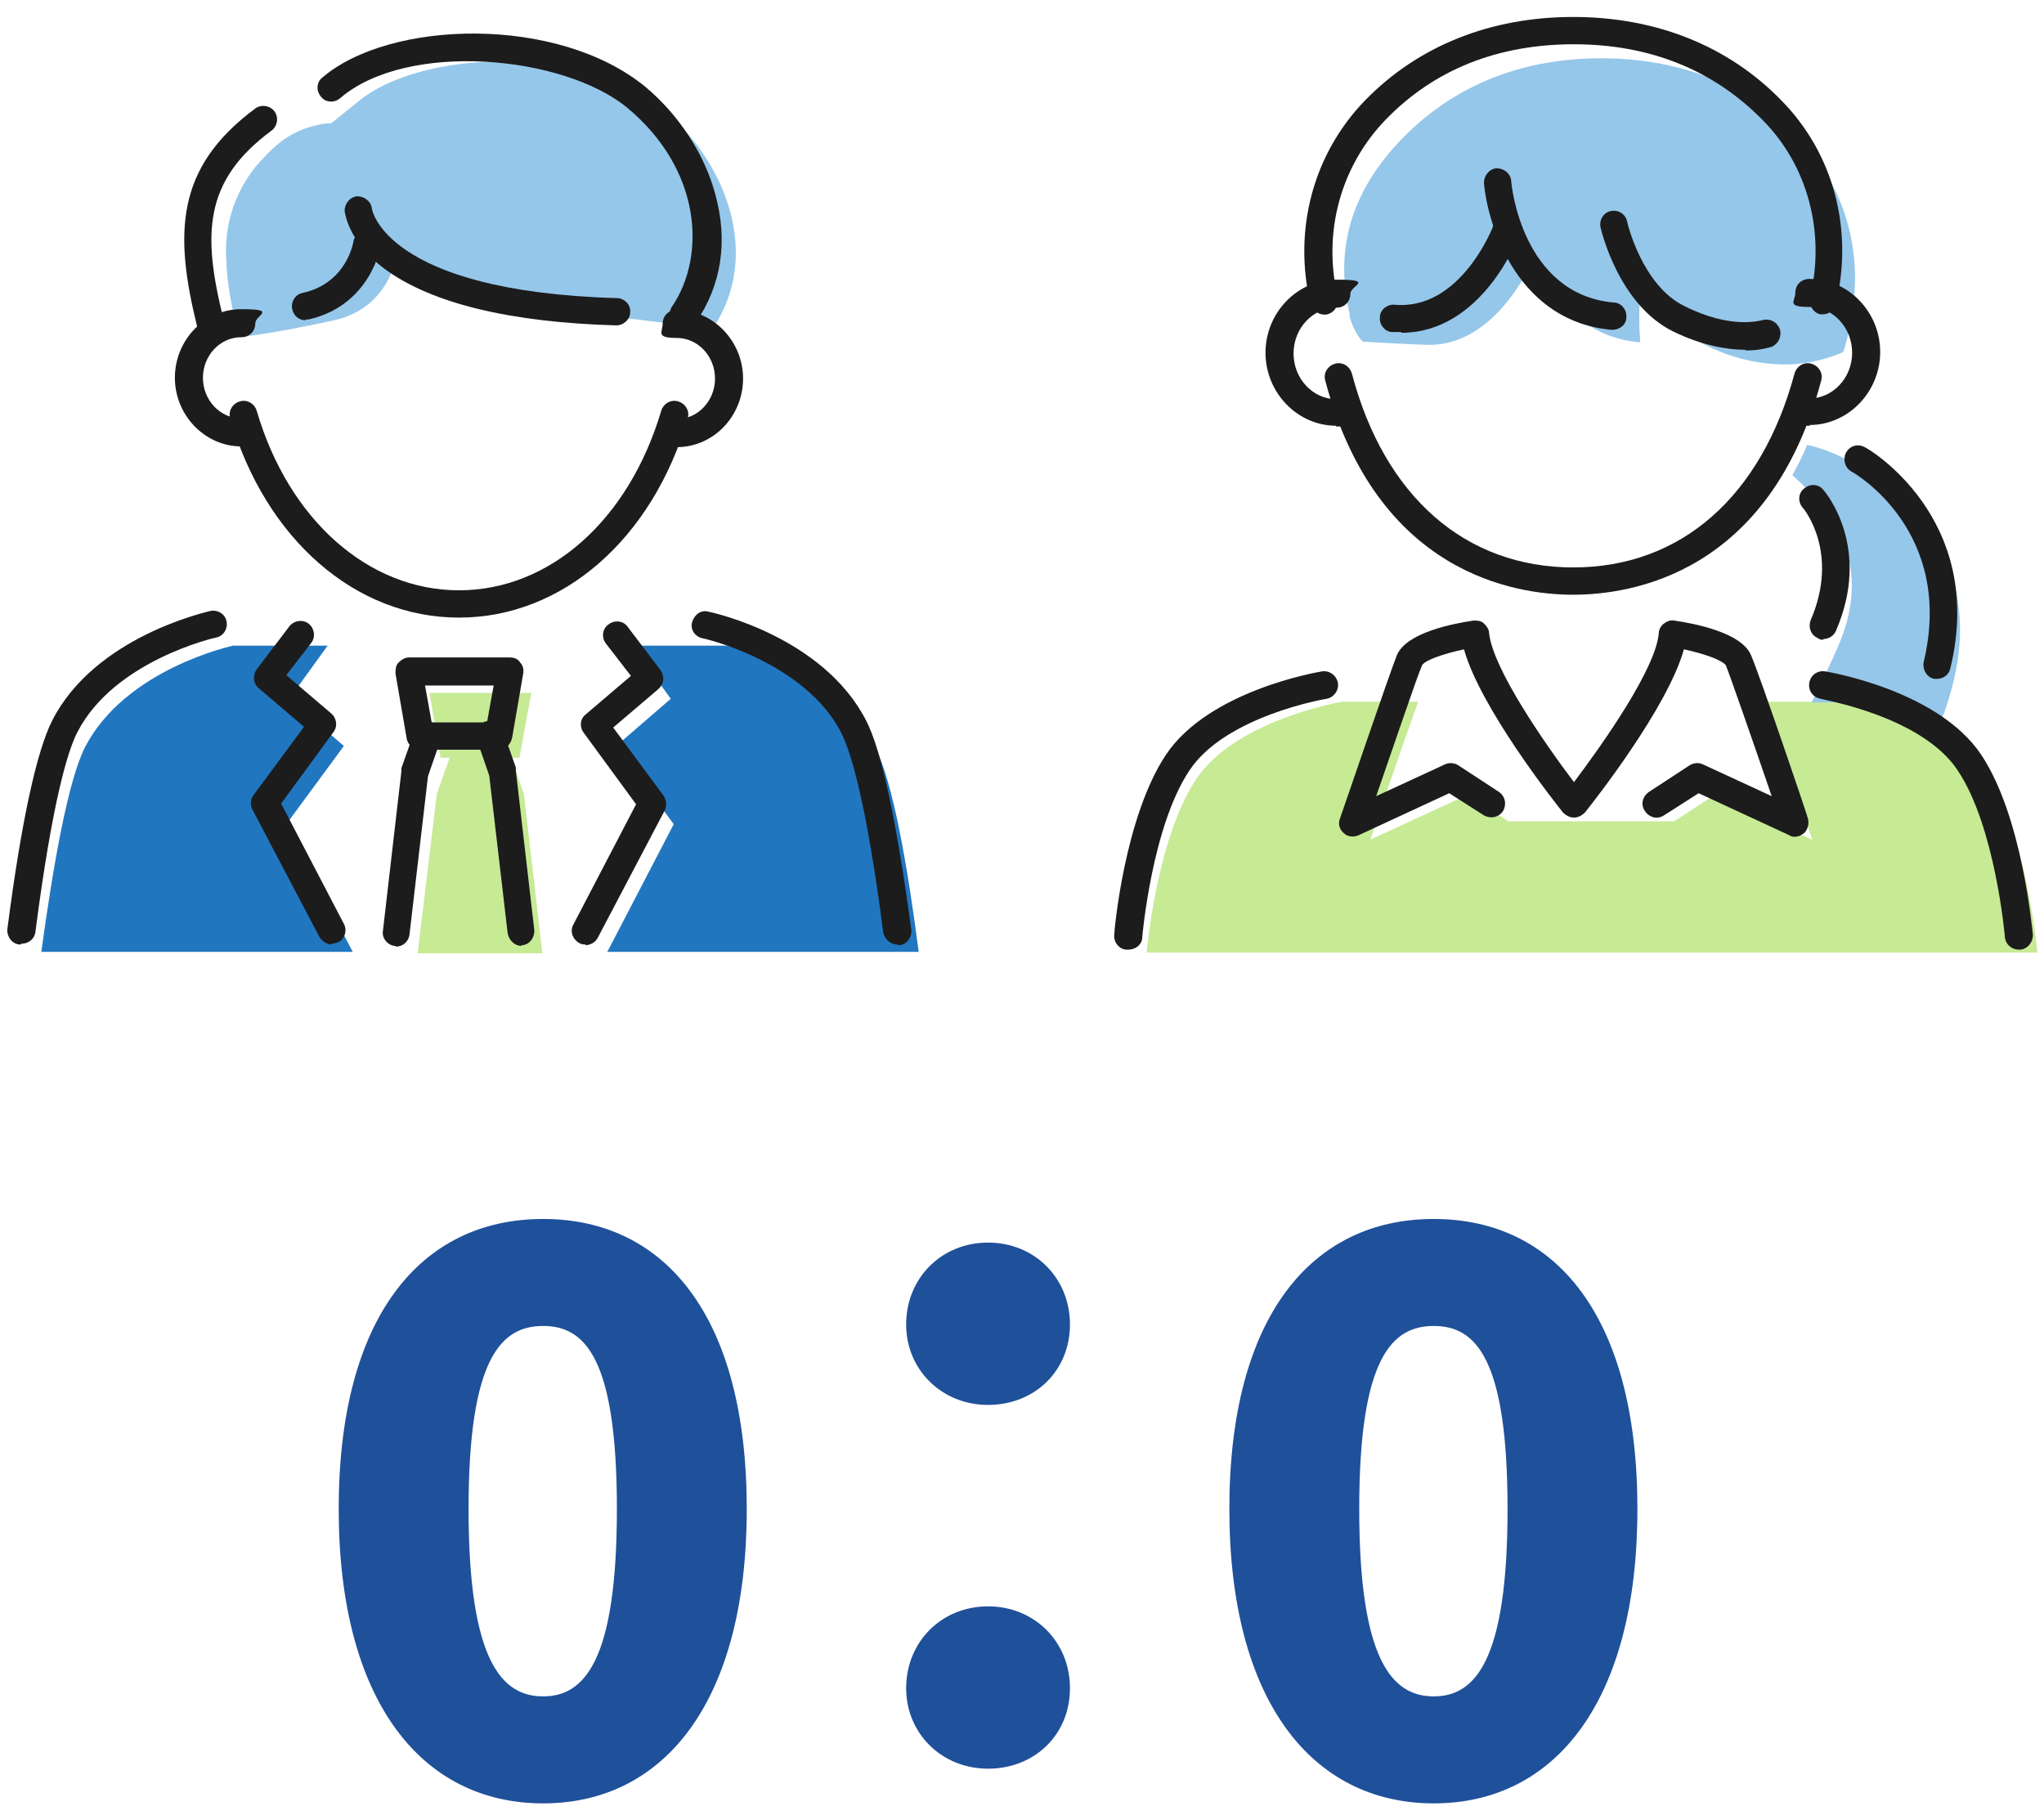<?xml version="1.0" encoding="UTF-8"?>
<svg id="_レイヤー_1" data-name="レイヤー_1" xmlns="http://www.w3.org/2000/svg" version="1.1" viewBox="0 0 277 246">
  <!-- Generator: Adobe Illustrator 29.6.1, SVG Export Plug-In . SVG Version: 2.1.1 Build 9)  -->
  <defs>
    <style>
      .st0 {
        fill: #1c1c1c;
      }

      .st1 {
        fill: #c7ea95;
      }

      .st2 {
        fill: #1f509a;
      }

      .st3 {
        fill: #2176c0;
      }

      .st4 {
        fill: #95c7ea;
      }
    </style>
  </defs>
  <g>
    <path class="st2" d="M45.9,204.5c0-26,11.1-39.3,27.7-39.3s27.6,13.3,27.6,39.3-11.1,39.9-27.6,39.9-27.7-13.9-27.7-39.9ZM83.6,204.5c0-20.6-4.4-24.8-10-24.8s-10.1,4.2-10.1,24.8,4.5,25.4,10.1,25.4,10-4.8,10-25.4Z"/>
    <path class="st2" d="M122.8,179.5c0-6.3,4.8-11.1,11.1-11.1s11.1,4.8,11.1,11.1-4.8,10.9-11.1,10.9-11.1-4.8-11.1-10.9ZM122.8,228.8c0-6.3,4.8-11.1,11.1-11.1s11.1,4.8,11.1,11.1-4.8,10.9-11.1,10.9-11.1-4.8-11.1-10.9Z"/>
    <path class="st2" d="M166.6,204.5c0-26,11.1-39.3,27.7-39.3s27.6,13.3,27.6,39.3-11.1,39.9-27.6,39.9-27.7-13.9-27.7-39.9ZM204.3,204.5c0-20.6-4.4-24.8-10-24.8s-10.1,4.2-10.1,24.8,4.5,25.4,10.1,25.4,10-4.8,10-25.4Z"/>
  </g>
  <g>
    <polygon class="st1" points="70.4 102.7 59.7 102.7 58.2 93.9 72 93.9 70.4 102.7"/>
    <polygon class="st1" points="73.5 129.2 71 107.6 69.2 102.5 61 102.5 59.2 107.6 56.6 129.2 73.5 129.2"/>
    <g>
      <path class="st3" d="M90.9,94.7l-7.4,6.4,7.8,10.6-9,17.3h42.2c-1.5-11.6-3.5-23.1-5.9-27.7-5.5-10.7-20.1-13.8-20.1-13.8h-12.8l5.2,7.2Z"/>
      <path class="st3" d="M38.8,111.7l7.8-10.6-7.4-6.4,5.2-7.2h-12.8s-14.6,3.1-20.1,13.8c-2.3,4.6-4.3,16-5.9,27.7h42.2l-9-17.3Z"/>
    </g>
    <path class="st4" d="M89.9,15.1c-11.2-9.3-33.1-8.3-41.4-1.3-.5.4-3.6,2.9-3.6,2.9-1.1,0-2.2.3-3.2.6-1.5.5-2.8,1.2-4,2.2-1.1.9-2,1.9-2.9,2.9-1.5,1.8-2.7,4-3.4,6.3-.7,2.3-.9,4.7-.7,7.1.1,2.8.7,5.6,1.3,8.3.1.5.2,1,.4,1.6,0,0,4.8-.5,12.9-2.3,7.3-1.6,8.4-8.5,8.4-8.5,0-.6,0-1.2,0-1.7,2.4,3.6,9.7,9.4,31.8,10,2.5.3,10.5,1.3,11.2,1.3h-.1c6.8-10.1,1.5-22.8-6.5-29.4Z"/>
    <path class="st0" d="M67.6,101.6h-10.7c-.9,0-1.7-.7-1.8-1.6l-1.5-8.7c0-.5,0-1.1.4-1.5.4-.4.9-.7,1.4-.7h13.7c.6,0,1.1.2,1.4.7.4.4.5,1,.4,1.5l-1.5,8.7c-.2.9-.9,1.6-1.8,1.6ZM58.4,97.9h7.6l.9-5h-9.3l.9,5Z"/>
    <g>
      <path class="st0" d="M53.7,128.2c0,0-.1,0-.2,0-1-.1-1.8-1.1-1.6-2.1l2.5-21.6c0-.1,0-.3,0-.4l1.8-5.1c.3-1,1.4-1.5,2.4-1.1,1,.3,1.5,1.4,1.1,2.4l-1.7,4.9-2.5,21.4c-.1,1-.9,1.7-1.9,1.7Z"/>
      <path class="st0" d="M70.7,128.2c-.9,0-1.7-.7-1.9-1.7l-2.5-21.4-1.7-4.9c-.3-1,.2-2,1.1-2.4,1-.3,2,.2,2.4,1.1l1.8,5.1c0,.1,0,.3,0,.4l2.5,21.6c.1,1-.6,2-1.6,2.1,0,0-.1,0-.2,0Z"/>
    </g>
    <g>
      <path class="st0" d="M45,128c-.7,0-1.3-.4-1.7-1l-9.1-17.3c-.3-.6-.3-1.4.2-2l6.8-9.2-6.1-5.2c-.8-.6-.9-1.8-.3-2.6l4.4-5.8c.6-.8,1.8-1,2.6-.4.8.6,1,1.8.4,2.6l-3.4,4.4,6.1,5.2c.7.6.9,1.7.3,2.5l-7.1,9.7,8.5,16.3c.5.9.1,2.1-.8,2.5-.3.1-.6.2-.9.2Z"/>
      <path class="st0" d="M79.4,128c-.3,0-.6,0-.9-.2-.9-.5-1.3-1.6-.8-2.5l8.5-16.3-7.1-9.7c-.6-.8-.5-1.9.3-2.5l6.1-5.2-3.4-4.4c-.6-.8-.5-2,.4-2.6.8-.6,2-.5,2.6.4l4.4,5.8c.6.8.5,1.9-.3,2.6l-6.1,5.2,6.8,9.2c.4.6.5,1.3.2,2l-9.1,17.3c-.3.6-1,1-1.7,1Z"/>
    </g>
    <path class="st0" d="M83.6,44.1s0,0,0,0c-14.5-.4-25.1-3-31.4-7.6-5-3.7-5.4-7.5-5.5-7.9,0-1,.7-1.9,1.7-2,1,0,1.9.7,2,1.7,0,0,1.7,11.2,33.2,12.1,1,0,1.9.9,1.8,1.9,0,1-.9,1.8-1.9,1.8Z"/>
    <path class="st0" d="M41.4,43.4c-.9,0-1.6-.6-1.8-1.5-.2-1,.4-2,1.4-2.2,6-1.3,6.9-6.9,6.9-7,.2-1,1.1-1.7,2.1-1.6,1,.2,1.7,1.1,1.6,2.1,0,.3-1.4,8.2-9.8,10.1-.1,0-.3,0-.4,0Z"/>
    <path class="st0" d="M62.2,83.7c-14,0-26.2-10.6-31-27-.3-1,.3-2,1.3-2.3,1-.3,2,.3,2.3,1.3,4.3,14.7,15.1,24.3,27.4,24.3,12.3,0,23-9.5,27.4-24.3.3-1,1.3-1.6,2.3-1.3,1,.3,1.6,1.3,1.3,2.3-4.8,16.4-17,27-31,27Z"/>
    <g>
      <path class="st0" d="M32.7,60.5c-4.9,0-9-4.2-9-9.3s4-9.3,9-9.3,1.9.8,1.9,1.9-.8,1.9-1.9,1.9c-2.9,0-5.2,2.5-5.2,5.5s2.3,5.5,5.2,5.5.3,0,.5,0c1,0,1.9.7,2,1.7,0,1-.7,1.9-1.7,2-.3,0-.5,0-.8,0Z"/>
      <path class="st0" d="M91.7,60.5c-.3,0-.6,0-.8,0-1,0-1.8-1-1.7-2,0-1,1-1.8,2-1.7.2,0,.3,0,.5,0,2.9,0,5.2-2.5,5.2-5.5s-2.3-5.5-5.2-5.5-1.9-.8-1.9-1.9.8-1.9,1.9-1.9c4.9,0,9,4.2,9,9.3s-4,9.3-9,9.3Z"/>
    </g>
    <path class="st0" d="M28.5,45.6c-.8,0-1.6-.6-1.8-1.4-3.1-12.6-2.9-21.5,7.9-29.5.8-.6,2-.4,2.6.4.6.8.4,2-.4,2.6-9.2,6.8-9.4,14-6.5,25.6.3,1-.4,2-1.4,2.3-.2,0-.3,0-.5,0Z"/>
    <path class="st0" d="M92.6,44.4c-.4,0-.7-.1-1-.3-.9-.6-1.1-1.7-.5-2.6,4.6-6.8,4-18.5-6.1-26.9-8.6-7.1-29.8-9.1-38.9-1.3-.8.7-2,.6-2.6-.2-.7-.8-.6-2,.2-2.6,9.1-7.8,31.9-8.5,43.8,1.3,4.4,3.7,7.9,8.9,9.4,14.4,1.8,6.4.9,12.4-2.6,17.5-.4.5-1,.8-1.6.8Z"/>
    <path class="st0" d="M2.8,128c0,0-.2,0-.2,0-1-.1-1.7-1.1-1.6-2.1,1.9-14.7,4-24.2,6.1-28.3,5.8-11.3,20.7-14.6,21.4-14.8,1-.2,2,.4,2.2,1.4s-.4,2-1.4,2.2c-.1,0-13.8,3.1-18.8,12.8-1.3,2.5-3.4,9.3-5.7,27.1-.1.9-.9,1.6-1.9,1.6Z"/>
    <path class="st0" d="M121.6,128c-.9,0-1.7-.7-1.9-1.6-2.3-17.8-4.4-24.5-5.7-27.1-5-9.7-18.7-12.8-18.8-12.8-1-.2-1.7-1.2-1.4-2.2s1.2-1.7,2.2-1.4c.6.1,15.6,3.4,21.4,14.8,2.1,4.1,4.1,13.6,6.1,28.3.1,1-.6,2-1.6,2.1,0,0-.2,0-.2,0Z"/>
  </g>
  <g>
    <path class="st1" d="M269.2,105.6c-5.4-8.1-19.8-10.5-19.8-10.5h-10.3c2.2,6.3,6.5,18.7,6.5,18.7l-13.2-6.1-5.5,3.6h-22.5l-5.5-3.6-13.2,6.1s4.2-12.4,6.5-18.7h-10.3s-14.4,2.4-19.8,10.5c-5.4,8.1-6.7,23.5-6.7,23.5h120.7s-1.3-15.4-6.7-23.5Z"/>
    <path class="st4" d="M243.8,18.6c-7.4-7.5-16.7-10.7-26.8-10.7s-19.4,3.2-26.8,10.7c-6.7,6.8-9.5,14.7-7.3,23.9v.4c.7,2.5,1.8,3.4,1.8,3.4,0,0,6.6.4,8,.4,9.3.8,14.4-9.9,15.5-12.3,1.8,5,5.7,11.3,14.1,12,0,0-.7-6.7.9-9.9,1.1,3,3.5,8.1,8,10.3,7.2,3.6,13.3,2.4,13.3,2.4,3-.4,5.3-1.5,5.3-1.5,0,0,.7-2.1.8-3.3,2.2-9.2-.2-18.9-6.9-25.7Z"/>
    <path class="st4" d="M254,64.5c-4-2.7-7.1-3.8-9.1-4.2-.6,1.5-1.3,2.8-2,4.1,3.2,2.8,5,5.5,5,5.5,0,0,5.8,6.8,1.4,17.2-1.2,2.9-2.9,6.3-3.8,8.1h3.8s6.7,1.1,12.7,4.4c.7-1,1.7-3.1,2.7-7.1,4.8-19.3-10.7-27.9-10.7-27.9Z"/>
    <g>
      <path class="st0" d="M213.2,80.6c-7.8,0-26.6-2.8-33.6-29-.3-1,.3-2,1.3-2.3,1-.3,2,.3,2.3,1.3,4.4,16.7,15.4,26.3,30,26.3s25.5-9.6,30-26.3c.3-1,1.3-1.6,2.3-1.3s1.6,1.3,1.3,2.3c-7,26.2-25.8,29-33.6,29Z"/>
      <g>
        <path class="st0" d="M181.1,57.7c-5.3,0-9.6-4.5-9.6-9.9s4.3-9.9,9.6-9.9,1.9.8,1.9,1.9-.8,1.9-1.9,1.9c-3.2,0-5.8,2.8-5.8,6.2s2.6,6.2,5.8,6.2.4,0,.5,0c1,0,1.9.7,2,1.7,0,1-.7,1.9-1.7,2-.3,0-.6,0-.9,0Z"/>
        <path class="st0" d="M245.3,57.7c-.3,0-.6,0-.9,0-1,0-1.8-1-1.7-2,0-1,1-1.8,2-1.7.2,0,.4,0,.5,0,3.2,0,5.8-2.8,5.8-6.2s-2.6-6.2-5.8-6.2-1.9-.8-1.9-1.9.8-1.9,1.9-1.9c5.3,0,9.6,4.5,9.6,9.9s-4.3,9.9-9.6,9.9Z"/>
      </g>
      <path class="st0" d="M247.1,42.6c-.1,0-.3,0-.4,0-1-.2-1.6-1.3-1.4-2.3,2.1-8.8-.3-17.9-6.5-24.1-6.6-6.7-15.2-10.2-25.5-10.2s-18.9,3.4-25.5,10.2c-6.1,6.3-8.6,15.3-6.5,24.1.2,1-.4,2-1.4,2.3-1,.2-2-.4-2.3-1.4-2.4-10.1.4-20.4,7.4-27.6,7.2-7.4,17-11.3,28.2-11.3s21,3.9,28.2,11.3c7.1,7.2,9.8,17.5,7.4,27.6-.2.9-1,1.4-1.8,1.4Z"/>
      <path class="st0" d="M218.6,44.7c0,0-.1,0-.2,0-12.4-1.1-16.7-13.5-17.3-19.9,0-1,.7-1.9,1.7-2,1,0,1.9.7,2,1.7,0,.6,1.5,15.4,13.9,16.5,1,0,1.8,1,1.7,2,0,1-.9,1.7-1.9,1.7Z"/>
      <path class="st0" d="M236.5,47.4c-2.3,0-5.7-.5-9.8-2.5-7.4-3.7-9.7-13.7-9.8-14.1-.2-1,.4-2,1.4-2.2,1-.2,2,.4,2.2,1.4,0,.1,2,8.7,7.8,11.5,6.4,3.2,10.3,1.9,10.5,1.9,1-.3,2,.2,2.4,1.2.3,1-.2,2-1.1,2.4-.1,0-1.4.5-3.5.5Z"/>
      <path class="st0" d="M189.9,45c-.4,0-.8,0-1.2,0-1,0-1.8-1-1.7-2,0-1,1-1.8,2-1.7,9,.8,13.4-10.7,13.4-10.8.4-1,1.4-1.5,2.4-1.1,1,.4,1.5,1.4,1.1,2.4-.2.6-5.1,13.3-16,13.3Z"/>
      <g>
        <path class="st0" d="M152.9,128.7c0,0-.1,0-.2,0-1,0-1.8-1-1.7-2,0-.6,1.4-16,7-24.4,5.8-8.7,20.5-11.2,21.1-11.3,1-.2,2,.5,2.2,1.5.2,1-.5,2-1.5,2.2-.1,0-13.7,2.3-18.6,9.7-5.1,7.6-6.4,22.5-6.4,22.6,0,1-.9,1.7-1.9,1.7Z"/>
        <path class="st0" d="M273.6,128.7c-1,0-1.8-.7-1.9-1.7,0-.1-1.3-15-6.4-22.6-4.9-7.4-18.5-9.6-18.6-9.7-1-.2-1.7-1.1-1.5-2.2.2-1,1.1-1.7,2.2-1.5.6.1,15.3,2.6,21.1,11.3,5.6,8.4,6.9,23.8,7,24.4,0,1-.7,1.9-1.7,2,0,0-.1,0-.2,0Z"/>
      </g>
      <path class="st0" d="M243.3,113.4c-.3,0-.5,0-.8-.2l-12.3-5.7-4.7,3c-.9.6-2,.3-2.6-.6-.6-.9-.3-2,.6-2.6l5.5-3.6c.5-.3,1.2-.4,1.8-.1l9.3,4.3c-2.4-7-5.6-16.2-6.2-17.7-.4-.7-2.9-1.6-5.7-2.2-2.2,7.9-12.2,20.6-13.4,22.1-.4.4-.9.7-1.5.7h0c-.6,0-1.1-.3-1.5-.7-1.2-1.5-11.2-14.2-13.4-22.1-2.8.6-5.4,1.5-5.7,2.2-.7,1.6-3.8,10.8-6.2,17.7l9.3-4.3c.6-.3,1.3-.2,1.8.1l5.5,3.6c.9.6,1.1,1.7.6,2.6-.6.9-1.7,1.1-2.6.6l-4.7-3-12.3,5.7c-.7.3-1.5.2-2-.3-.6-.5-.8-1.3-.5-2,.3-.8,6.7-19.6,7.7-22.1,1.3-3.1,7.7-4.3,10.4-4.7.5,0,1,0,1.4.4s.7.8.7,1.3c.5,4.8,7.5,14.9,11.5,20.2,4-5.3,11.1-15.4,11.5-20.2,0-.5.3-1,.7-1.3.4-.3.9-.5,1.4-.4,2.7.4,9.1,1.6,10.4,4.7,1.1,2.5,7.5,21.3,7.7,22.1.2.7,0,1.5-.5,2-.4.3-.8.5-1.3.5Z"/>
      <path class="st0" d="M262.5,92c-.1,0-.3,0-.4,0-1-.2-1.6-1.3-1.4-2.3,4.2-17.6-9.2-25.5-9.8-25.8-.9-.5-1.2-1.7-.7-2.6.5-.9,1.6-1.2,2.5-.7.2,0,16.6,9.5,11.6,30-.2.9-1,1.4-1.8,1.4Z"/>
      <path class="st0" d="M247.1,86.7c-.2,0-.5,0-.7-.2-1-.4-1.4-1.5-1-2.5,3.9-9.1-.9-15-1.1-15.2-.7-.8-.6-2,.2-2.6.8-.7,2-.6,2.6.2.3.3,6.6,7.8,1.7,19.1-.3.7-1,1.1-1.7,1.1Z"/>
    </g>
  </g>
</svg>